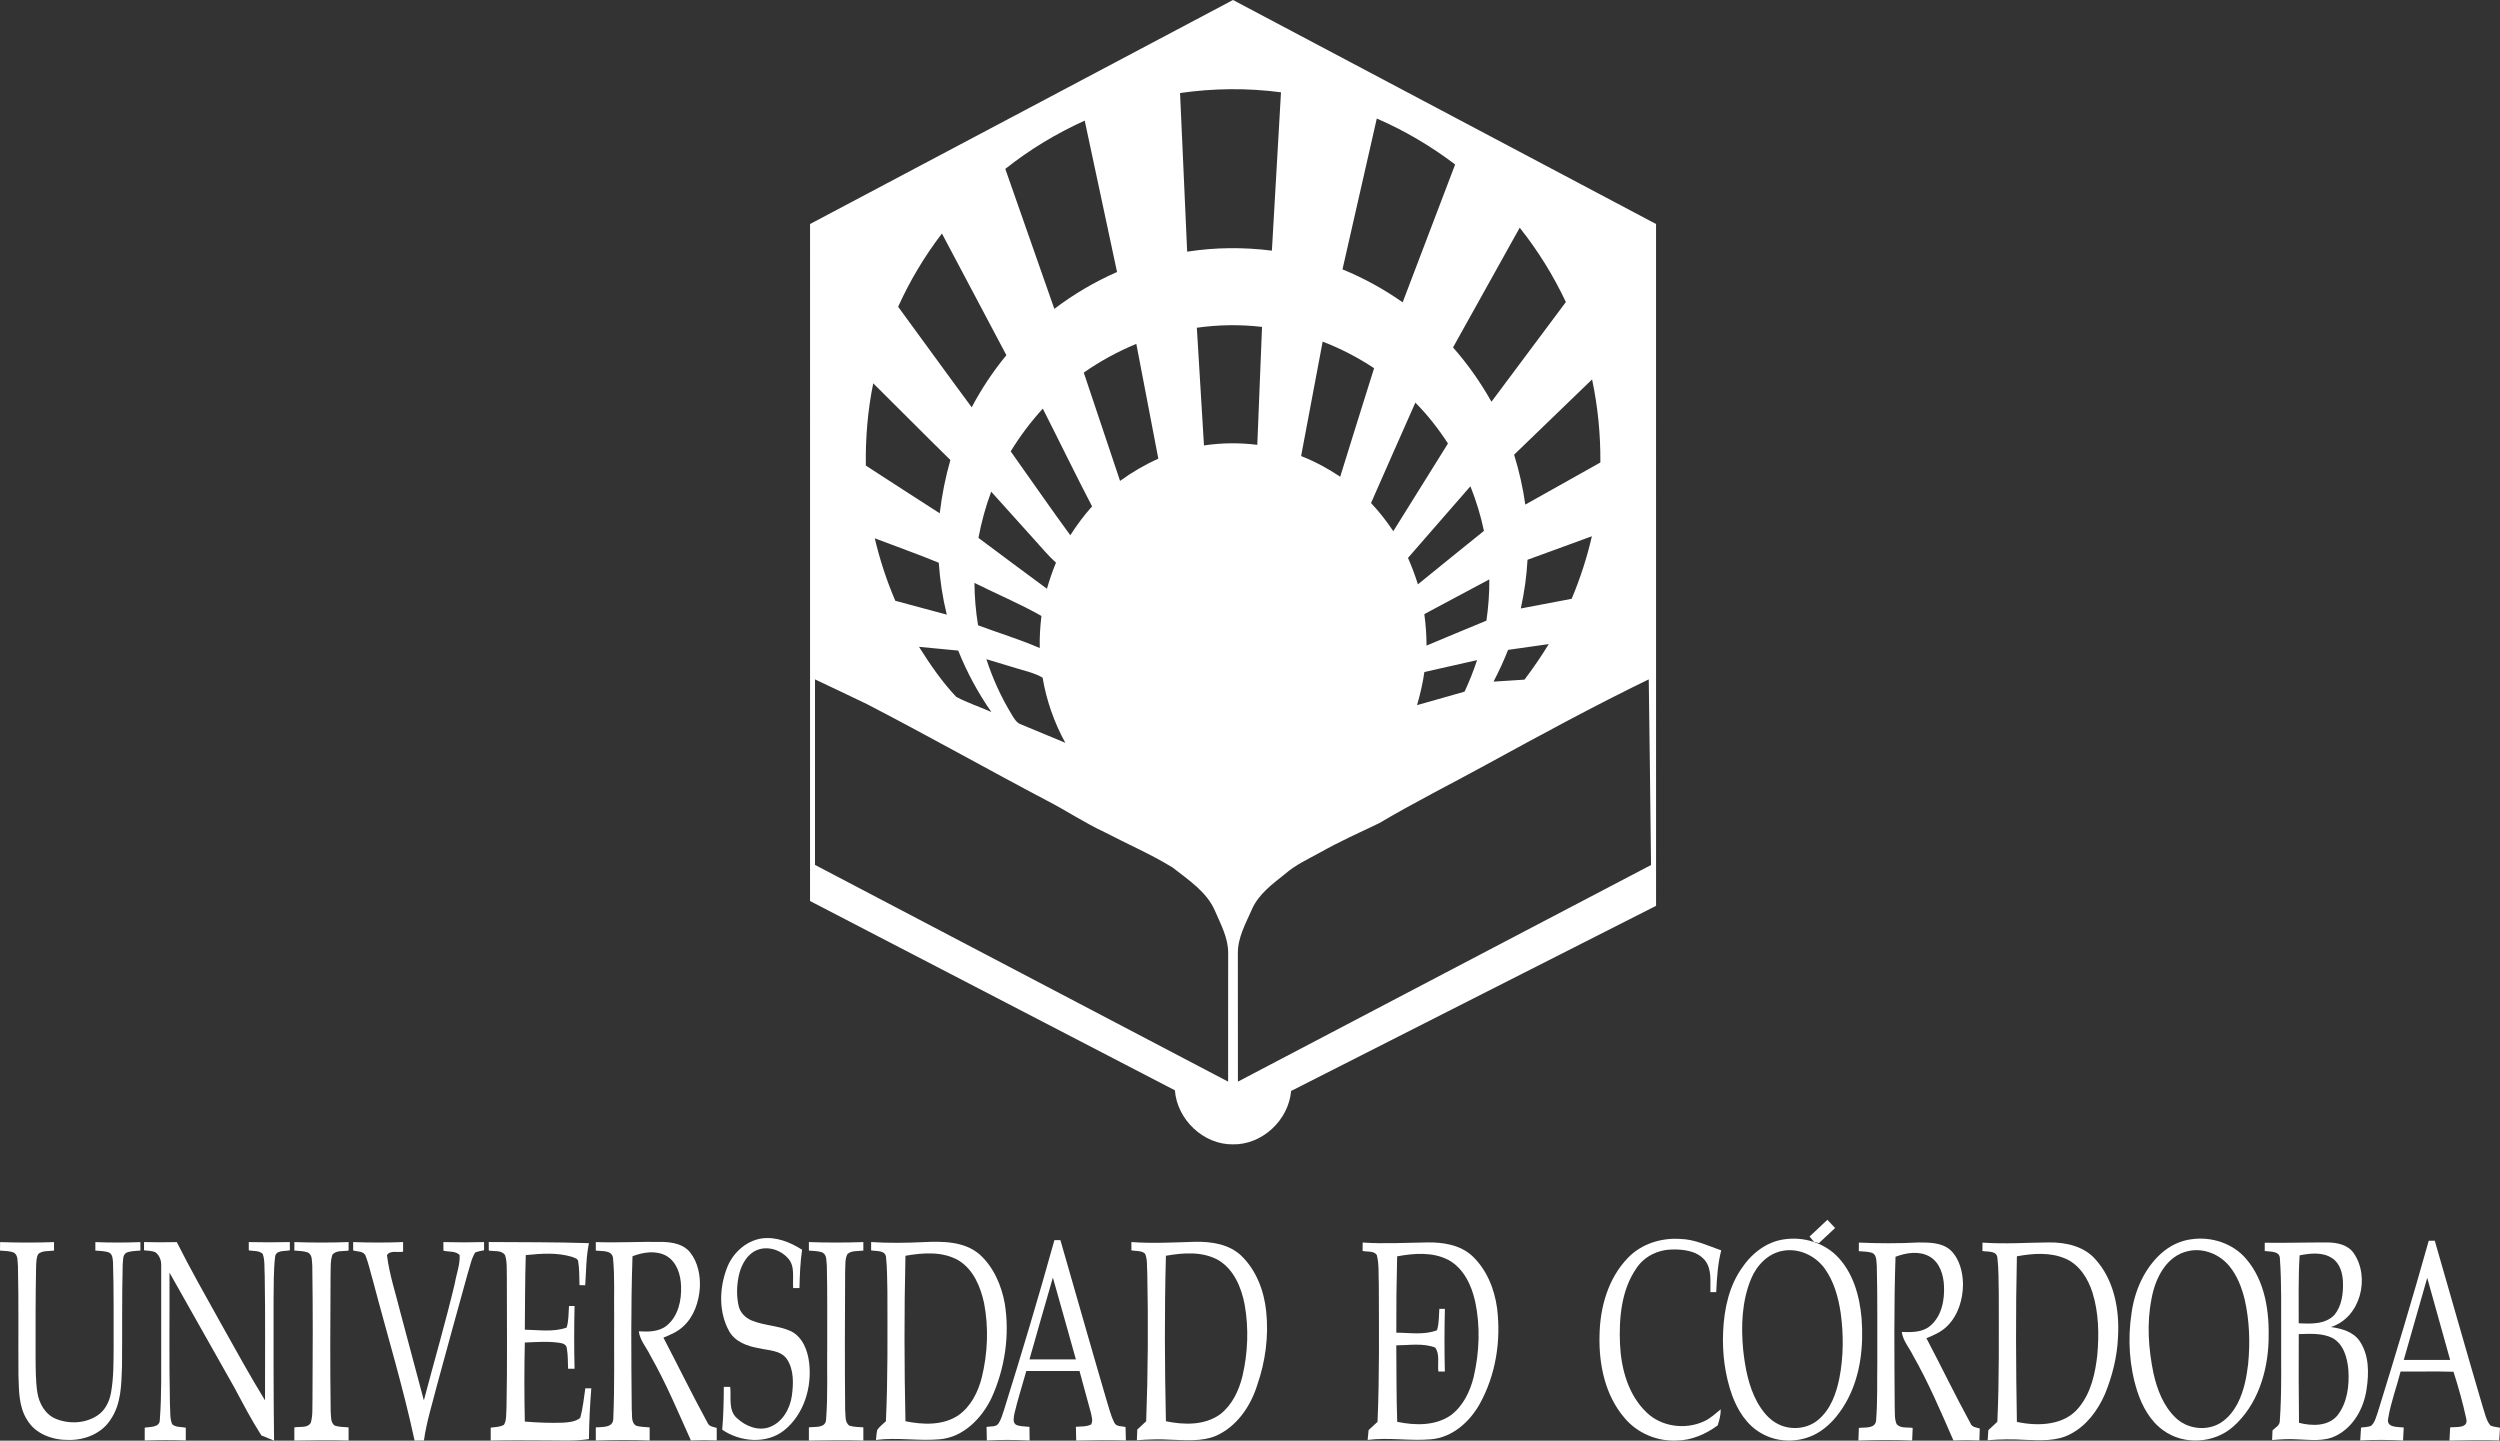 <?xml version="1.0" encoding="UTF-8"?>
<svg xmlns="http://www.w3.org/2000/svg" id="Layer_1" data-name="Layer 1" viewBox="0 0 1374.37 792.01">
  <rect x="0" y="0" width="1374.37" height="792.01" fill="#333333" stroke="none"/>
  <defs>
    <style>
      .cls-1 {
        fill: #fff;
      }
    </style>
  </defs>
  <path class="cls-1" d="M445.33,123.15c77.5-41.05,155-82.1,232.51-123.15,77.52,41.06,155.05,82.1,232.57,123.15,0,124.95-.01,249.89.01,374.83-66.86,33.96-133.79,67.79-200.64,101.78-1.35,16-15.89,29.67-32.06,29.35-16.2.17-30.62-13.68-31.82-29.71-66.84-34.73-133.73-69.36-200.58-104.07.01-124.06,0-248.12.01-372.18ZM648.73,51.14c1.29,29.07,2.61,58.14,3.91,87.22,15.4-2.41,31.12-2.53,46.58-.56,1.65-29.02,3.33-58.03,5-87.05-18.41-2.45-37.13-2.25-55.49.39ZM756.89,65.16c-6.29,27.64-12.58,55.28-18.86,82.92,11.66,4.77,22.76,10.88,33.08,18.12,9.61-25.27,19.26-50.51,28.85-75.78-13.29-10.09-27.76-18.63-43.07-25.26ZM552.66,92.86c8.99,25.64,17.96,51.3,26.96,76.94,10.65-8.08,22.24-14.89,34.47-20.27-5.94-27.74-11.82-55.49-17.77-83.22-15.56,7.04-30.29,15.91-43.66,26.55ZM798.79,191.01c8.11,9.14,15.13,19.21,21.14,29.84,13.63-18.27,27.27-36.53,40.9-54.8-6.84-14.55-15.37-28.29-25.37-40.87-12.23,21.94-24.44,43.89-36.67,65.83ZM493.75,168.64c13.51,18.4,26.84,36.93,40.44,55.26,5.39-10.15,11.74-19.78,19.07-28.63-11.84-22.29-23.61-44.61-35.44-66.9-9.53,12.45-17.62,25.98-24.07,40.27ZM657.96,180.17c1.27,21.57,2.66,43.14,3.92,64.71,9.71-1.45,19.58-1.55,29.32-.33.85-21.61,1.73-43.22,2.6-64.83-11.91-1.41-23.97-1.21-35.84.45ZM727.13,187.8c-3.95,20.97-7.92,41.94-11.85,62.92,7.57,2.96,14.75,6.82,21.49,11.36,6.22-19.89,12.33-39.81,18.64-59.67-8.87-5.87-18.36-10.78-28.28-14.61ZM595.8,204.84c6.65,19.85,13.28,39.7,19.95,59.54,6.57-4.79,13.61-8.91,21.04-12.21-4.04-21.04-8.07-42.08-12.1-63.12-10.17,4.19-19.88,9.48-28.89,15.79ZM832.37,249.97c2.8,8.96,4.84,18.14,6.16,27.43,13.75-7.73,27.53-15.4,41.27-23.15.12-15.33-1.38-30.67-4.56-45.67-14.3,13.79-28.58,27.59-42.87,41.39ZM480.06,210.73c-3.04,14.86-4.3,30.06-4.07,45.22,13.51,8.8,27.07,17.52,40.63,26.24,1.17-9.91,3.1-19.72,5.85-29.31-14.25-13.93-28.23-28.14-42.41-42.15ZM778.09,221.34c-8.2,18.37-16.25,36.8-24.37,55.2,4.52,4.79,8.58,10,12.24,15.48,10-16.08,20.03-32.14,30.05-48.2-5.22-8.06-11.15-15.67-17.92-22.48ZM555.63,248.14c10.95,15.35,21.62,30.91,32.77,46.12,3.58-5.59,7.52-10.95,11.97-15.88-9.27-17.79-18-35.85-27.09-53.74-6.61,7.25-12.54,15.12-17.65,23.5ZM774.04,306.7c2.09,4.74,3.89,9.6,5.46,14.54,12.11-9.77,24.12-19.68,36.29-29.38-1.73-8.39-4.28-16.58-7.44-24.54-11.46,13.11-22.87,26.26-34.31,39.38ZM544.91,270.3c-3.08,8.25-5.39,16.76-7.01,25.4,12.56,9.32,25.03,18.75,37.65,27.97,1.4-4.87,3.04-9.66,4.98-14.34-4.43-3.98-8.17-8.62-12.18-12.99-7.82-8.67-15.61-17.38-23.44-26.04ZM839.75,307.73c-.48,9.01-1.75,17.97-3.7,26.78,9.32-1.78,18.64-3.56,27.97-5.32,4.67-11.12,8.42-22.63,11.11-34.39-11.8,4.3-23.59,8.6-35.38,12.93ZM480.9,295.93c2.78,11.74,6.52,23.26,11.3,34.35,9.44,2.51,18.87,5.05,28.29,7.61-2.31-9.35-3.76-18.91-4.39-28.52-11.61-4.79-23.47-8.94-35.2-13.44ZM783.02,337.6c.77,5.73,1.21,11.51,1.22,17.31,10.97-4.59,21.92-9.21,32.92-13.71,1.08-7.51,1.67-15.09,1.59-22.68-11.91,6.36-23.84,12.68-35.73,19.08ZM535.69,320.44c.08,7.81.72,15.6,1.99,23.31,11.29,4.23,22.87,7.72,33.93,12.51-.17-5.9.23-11.8.92-17.65-11.92-6.75-24.59-12.05-36.84-18.17ZM829.06,357.26c-2.33,5.97-5.03,11.79-8,17.47,5.67-.37,11.35-.72,17.02-1.1,4.77-6.29,9.22-12.81,13.35-19.54-7.46,1.05-14.92,2.11-22.37,3.17ZM505.22,355.6c6.09,9.65,12.59,19.16,20.43,27.47,6.18,3.34,12.96,5.47,19.36,8.36-7.36-10.51-13.45-21.88-18.24-33.78-7.19-.7-14.37-1.39-21.55-2.05ZM542.27,362.39c3.4,10.57,8.04,20.73,13.79,30.22,1.37,2.19,2.65,4.81,5.3,5.65,8.11,3.35,16.21,6.71,24.3,10.11-6.13-11.14-10.37-23.29-12.5-35.83-4.5-2.64-9.65-3.68-14.57-5.22-5.44-1.66-10.88-3.31-16.32-4.93ZM783.05,369.44c-.89,6.16-2.29,12.24-4.04,18.21,8.71-2.48,17.42-4.96,26.13-7.41,2.62-5.65,4.94-11.42,6.87-17.34-9.66,2.15-19.3,4.38-28.96,6.54ZM448.04,475.48c75.71,39.7,151.4,79.43,227.11,119.14.03-23.54-.02-47.08.03-70.62.1-8.32-4.05-15.8-7.23-23.23-4.55-10.58-14.6-16.98-23.3-23.85-11.95-7.36-24.9-12.9-37.33-19.4-10.93-5.08-20.96-11.81-31.66-17.33-33.15-17.46-65.78-35.89-99.06-53.11-9.48-4.62-19.05-9.05-28.56-13.6-.01,34-.01,68,0,102ZM817.04,420.39c-19.59,10.73-39.57,20.73-58.78,32.12-10.8,5.16-21.73,10.06-32.17,15.94-6.77,3.73-13.92,6.99-19.78,12.12-6.83,5.46-14.28,10.89-17.97,19.11-3.37,7.78-7.89,15.56-7.83,24.29.05,23.55,0,47.1.03,70.65,75.71-39.67,151.36-79.46,227.11-119.07-.31-34.02-.83-68.05-1.25-102.07-30.28,14.7-59.84,30.78-89.36,46.91Z"></path>
  <path class="cls-1" d="M994.79,679.8c3.27-3.06,6.54-6.14,9.81-9.21,1.4,1.49,2.82,2.99,4.24,4.49-2.98,2.75-5.94,5.53-8.88,8.32-.67-.16-2-.49-2.66-.65-.85-.99-1.69-1.98-2.51-2.95Z"></path>
  <path class="cls-1" d="M399.41,697.69c2.97-8.41,10.33-15.47,19.3-16.86,7.89-1.1,15.69,2.03,22.24,6.21-1.03,6.98-1.28,14.04-1.45,21.08-1.15-.01-2.3-.01-3.44,0-.5-5.5,1.26-12.12-2.98-16.53-4.18-4.61-11.27-6.79-17.13-4.29-5.07,2.18-7.99,7.38-9.42,12.46-1.51,5.9-1.79,12.19-.47,18.15.8,3.58,3.58,6.43,6.88,7.89,7.03,3.04,15.04,2.83,22,6.08,6.31,3.23,9.09,10.52,9.88,17.2,1.65,13.57-2.85,28.5-13.74,37.26-9.76,7.71-24.13,6.41-34.04-.35.68-7.85.83-15.72.88-23.58,1.17-.01,2.34-.01,3.51,0,.66,5.74-1.2,12.88,3.68,17.21,4.68,4.36,11.66,7.27,17.98,4.92,7.05-2.67,11.15-9.94,12.22-17.09.92-6.76,1.24-14.44-2.74-20.32-3.41-4.87-9.9-4.65-15.1-5.91-6.36-1.04-13.24-3.45-16.61-9.37-5.73-10.35-5.47-23.25-1.45-34.16Z"></path>
  <path class="cls-1" d="M895.07,691.38c7.35-7.61,18.25-10.99,28.67-10.27,7.93.17,15.15,3.73,22.5,6.27-1.93,7.5-2.39,15.25-2.75,22.95h-3.21c-.14-5.96.96-12.8-3.22-17.73-4.49-5.1-11.92-5.88-18.31-5.68-7.48.19-14.81,3.86-19.02,10.12-8.45,12.13-9.73,27.58-9.14,41.94.64,13.53,4.51,27.81,14.56,37.46,8.24,8.02,21.52,9.69,31.81,4.85,3.4-1.57,6.1-4.22,9-6.52.06,3.03-.74,5.97-1.67,8.83-6.54,4.8-14.31,8.26-22.54,8.33-10.79.54-21.71-4.08-28.64-12.39-10.71-12.43-14.22-29.48-13.77-45.51.26-15.37,4.75-31.44,15.73-42.65Z"></path>
  <path class="cls-1" d="M981.81,681.2c9.93-1.25,20.49,2,27.71,8.99,9.21,9.11,12.83,22.22,13.9,34.79,1.1,14.99-.54,30.65-7.58,44.13-3.69,6.94-8.59,13.47-15.24,17.81-9.58,6.32-22.76,6.78-32.62.84-7.74-4.46-12.71-12.42-15.72-20.61-4.01-11.23-5.52-23.28-4.97-35.16.56-12.46,3.25-25.32,10.77-35.54,5.46-7.96,13.94-14.27,23.75-15.25ZM980.16,687.62c-8.15,1.4-14.42,7.97-17.48,15.37-5.1,12.28-5.61,25.95-4.38,39.03,1.07,9.86,2.91,19.89,7.69,28.7,2.77,4.96,6.47,9.76,11.72,12.28,7.07,3.46,16.2,2.56,22.15-2.72,6.56-5.63,9.59-14.17,11.29-22.4,2.35-11.93,2.42-24.27.73-36.29-1.28-8.49-3.65-17.06-8.7-24.13s-14.26-11.49-23.02-9.84Z"></path>
  <path class="cls-1" d="M1204.87,681.26c10.9-1.55,22.61,2.27,29.86,10.7,10.64,12.29,12.95,29.41,12.42,45.11-.51,17.24-6.13,35.37-19.35,47.12-10.39,9.32-27.2,10.45-38.52,2.16-7.22-5.12-11.61-13.24-14.31-21.49-4.4-13.79-5.33-28.61-3.17-42.89,1.66-12.23,6.89-24.3,16.1-32.72,4.69-4.28,10.63-7.23,16.97-7.99ZM1203.18,687.73c-12.21,2.47-18.43,15.12-20.39,26.34-2.69,13.53-1.68,27.55,1.1,40.98,2.02,8.94,5.47,18.03,12.27,24.45,5.93,5.7,15.44,7.2,22.86,3.66,5-2.42,8.66-6.93,11.18-11.78,3.41-6.69,4.86-14.18,5.72-21.58,1.15-11.77.72-23.75-1.88-35.3-1.61-6.61-4.12-13.19-8.48-18.49-5.3-6.45-14.11-10.08-22.38-8.28Z"></path>
  <path class="cls-1" d="M579.65,681.78c.83-.01,2.48-.02,3.31-.02,8.39,29.05,16.61,58.15,25.12,87.16,1.43,4.41,2.4,9.02,4.52,13.17,1.08,2.37,4.08,1.81,6.17,2.43.05,2.45.11,4.91.18,7.37-9.1-.32-18.21-.11-27.31.06-.05-2.54-.11-5.07-.17-7.58,2.77-.26,5.75.04,8.32-1.25,1.21-1.9.34-4.24-.03-6.27-2.08-7.72-4.23-15.42-6.31-23.14-9.75,0-19.49,0-29.24,0-2.14,7.78-4.68,15.46-6.52,23.32-.29,2.01-1.18,4.76.81,6.21,2.3,1.06,4.96.86,7.44,1.18.01,2.49.04,4.99.08,7.51-7.83-.41-15.68-.46-23.51-.03-.05-2.48-.09-4.96-.15-7.43,2.24-.49,5.31.21,6.69-2.1,1.37-2.18,2.04-4.71,2.86-7.12,9.71-31.02,19.04-62.15,27.74-93.46ZM565.94,747.33h25.53c-4.23-14.99-8.38-30.01-12.65-44.99-4.39,14.97-8.58,30-12.88,44.99Z"></path>
  <path class="cls-1" d="M1335.19,682.1c1.09-.02,2.2-.03,3.32-.03,8.85,30.56,17.46,61.18,26.48,91.69,1.14,3.34,1.78,7.07,4.08,9.88,1.64.8,3.51.86,5.3,1.25-.16,2.33-.3,4.66-.42,7-9.12-.32-18.25-.1-27.36.06.12-2.43.25-4.84.38-7.25,3.27-.39,10.05.68,8.88-4.64-1.88-8.75-4.32-17.43-7.04-25.94-9.69-.32-19.4-.02-29.09-.12-2.2,8.67-5.43,17.11-6.86,25.95-.99,5.02,5.38,4.42,8.59,4.81-.15,2.37-.27,4.76-.38,7.15-7.84-.39-15.7-.45-23.53-.02.14-2.37.28-4.73.43-7.08,1.81-.26,3.72-.26,5.48-.92,2.31-2.02,2.87-5.26,3.89-8.01,9.64-31.15,19.04-62.38,27.85-93.78ZM1334.36,702.49c-4.31,15.04-8.6,30.09-12.9,45.14,8.5-.02,17,.01,25.5-.02-4.19-15.04-8.37-30.09-12.6-45.12Z"></path>
  <path class="cls-1" d="M0,687.49c.02-1.56.04-3.11.06-4.65,9.87.33,19.76.36,29.64,0,0,1.54,0,3.1.01,4.66-2.86.43-6.27-.14-8.64,1.84-1.17,2.01-1.07,4.43-1.22,6.69-.33,16.65-.32,33.3-.29,49.96.06,6.41,0,12.86.92,19.23.89,6.11,4.28,12.33,10.23,14.78,7.36,3,16.41,2.58,23.06-1.99,4.15-2.8,6.4-7.63,7.27-12.42,1.51-8.45,1.37-17.07,1.43-25.62-.05-15.32.14-30.65-.34-45.96-.19-1.88-.17-4.31-2.04-5.37-2.42-.98-5.1-.89-7.67-1.15,0-1.56.01-3.11.01-4.65,8.24.34,16.5.33,24.74,0,.01,1.54.01,3.09.02,4.65-2.6.28-5.37.12-7.8,1.23-2.08,1.32-1.62,4.19-1.94,6.31-.48,18.67-.19,37.34-.38,56.01-.36,9.92-.35,20.65-6.17,29.19-4.84,7.81-14.32,11.57-23.25,11.38-8.63.11-18.08-3.2-22.68-10.94-4.74-7.29-4.54-16.3-4.83-24.65-.14-19.99.18-39.98-.28-59.96-.31-2.43.21-5.55-1.93-7.26-2.43-1.25-5.29-.98-7.93-1.31Z"></path>
  <path class="cls-1" d="M79.21,682.82c5.98.16,11.98.19,17.97.02,7.72,15.31,16.17,30.23,24.53,45.2,7.86,14,15.56,28.11,23.98,41.79-.03-22.95.23-45.9-.17-68.84-.29-3.89.22-7.96-1.1-11.68-1.99-1.93-5.13-1.43-7.66-1.92,0-1.53,0-3.05,0-4.56,7.52.17,15.05.17,22.57,0,0,1.5,0,3.01,0,4.53-2.78.61-7.82-.25-8.11,3.71-.87,7.58-.7,15.25-.82,22.88,0,26.02-.09,52.03.27,78.05-2.32-.98-4.65-1.95-6.99-2.88-5.44-8.48-10.08-17.42-14.83-26.29-11.87-21.08-23.77-42.14-35.67-63.2.1,24.11-.28,48.23.24,72.34.29,3.64-.19,7.53,1.21,10.98,1.97,1.82,5.03,1.41,7.5,1.92-.01,2.33,0,4.67,0,7.01-7.52-.28-15.05-.26-22.58.03.01-2.36.01-4.72.01-7.06,3.05-.53,8.31.03,8.3-4.37,1.09-14.12.66-28.32.76-42.48-.01-14.01,0-28.02,0-42.03.15-2.85-.87-5.84-3.23-7.57-1.97-.81-4.15-.79-6.22-1.05,0-1.52.01-3.04.02-4.54Z"></path>
  <path class="cls-1" d="M161.85,682.83c9.92.35,19.86.36,29.79,0,0,1.54,0,3.1,0,4.66-2.96.53-6.94-.33-8.96,2.41-1.21,3.89-.8,8.08-.96,12.11-.16,24.67-.27,49.34.07,74,.3,2.58-.22,5.94,2.18,7.69,2.45.85,5.1.76,7.66,1-.01,2.4,0,4.81,0,7.23-9.94-.31-19.87-.12-29.81.02.01-2.43.01-4.84,0-7.25,2.98-.56,7.25.54,9.04-2.54,1.22-4.25.77-8.76.93-13.12.15-24.34.26-48.69-.11-73.02-.29-2.53.25-6.01-2.37-7.46-2.39-.89-4.99-.81-7.49-1.07,0-1.56,0-3.12.01-4.66Z"></path>
  <path class="cls-1" d="M194.15,687.44c0-1.55.01-3.08.01-4.61,9.14.35,18.3.35,27.44,0v5.29c-2.83.6-7.2-.98-8.86,1.93,1.36,10.89,4.91,21.39,7.53,32.03,4.26,15.93,8.46,31.87,12.75,47.8,5.63-21.45,11.88-42.74,17.01-64.31.86-5.18,2.93-10.28,2.66-15.56-1.99-2.4-6.07-1.68-8.93-2.46,0-1.58,0-3.16,0-4.72,7.45.21,14.9.21,22.35,0,0,1.49.01,2.99.01,4.5-1.64.34-3.3.6-4.87,1.21-2.2,3.5-2.84,7.7-4.13,11.57-5.73,20.42-11.25,40.89-16.86,61.34-2.55,10.12-5.78,20.1-7.2,30.46-1.72.01-3.43.03-5.14.05-6.31-29.51-15.13-58.39-22.8-87.56-1.38-4.64-2.35-9.42-4.1-13.94-1.01-2.78-4.55-2.29-6.87-3.03Z"></path>
  <path class="cls-1" d="M268.67,682.8c18.37.13,36.73.02,55.09.62-1.58,7.63-1.49,15.43-2.04,23.16-1.05-.04-2.1-.06-3.15-.09-.13-4.35,0-8.74-.72-13.04-.14-1.57-2-1.89-3.15-2.42-8.31-2.59-17.13-1.9-25.66-1.04-.42,13.66-.4,27.33-.52,41,7.61.13,15.66,1.44,22.97-1.15,1.24-3.82.99-7.92,1.32-11.86h3.05c-.26,11.49-.28,22.98,0,34.47-.89,0-2.67,0-3.56,0-.16-3.79-.01-7.62-.71-11.36-.2-1.85-2.14-2.63-3.73-2.84-6.4-.98-12.9-.49-19.34-.19-.32,14.48-.33,28.97,0,43.45,7.04.56,14.12.89,21.19.59,3.17-.23,6.65-.5,9.23-2.58,1.55-5.3,1.99-10.86,2.85-16.31.82.01,2.46.01,3.28.01-.74,9.29-1.21,18.6-1.29,27.92-7.67,1.18-15.43.7-23.15.71-10.29-.06-20.58-.13-30.86.08,0-2.37,0-4.73,0-7.08,2.45-.36,5.09-.31,7.3-1.58,1.6-2.77,1.06-6.2,1.38-9.26.48-23.97.19-47.95.19-71.93-.16-4,.26-8.16-.96-12.02-1.87-2.96-6.01-2.03-8.97-2.58,0-1.57-.02-3.14-.02-4.69Z"></path>
  <path class="cls-1" d="M327.56,682.83c12.37.47,24.75-.33,37.13-.07,5.29.18,11.17,1.32,14.67,5.69,4.34,5.44,5.74,12.72,5.38,19.54-.53,7.73-3.2,15.71-9,21.1-3.1,2.97-7.1,4.68-11.03,6.27,8.12,15.51,15.77,31.28,24.18,46.65.79,2.18,3.15,2.44,5.12,2.96,0,2.29,0,4.6.02,6.91-4.73-.2-9.47-.19-14.2.01-7.1-15.73-13.74-31.7-22.31-46.71-2.1-4.44-5.71-8.28-6.34-13.3,5.21.3,10.99.36,15.3-3.1,6.4-5.15,8.27-13.98,7.93-21.83-.19-6.25-2.37-13.24-8.09-16.55-5.77-3.16-12.73-2.03-18.6.22-.97,28.12-.68,56.28-.42,84.41.37,2.92-.58,7.06,2.49,8.79,2.38.68,4.89.67,7.35.88-.01,2.4-.01,4.8,0,7.21-9.86-.42-19.74-.34-29.6.02v-7.23c3.61-.29,9.63.34,9.61-4.84.81-18.59.34-37.23.48-55.84-.2-10.86.43-21.78-.65-32.59-.74-4.39-6.2-3.43-9.44-3.93,0-1.57,0-3.13.01-4.67Z"></path>
  <path class="cls-1" d="M444.67,682.83c9.98.36,19.97.35,29.95,0-.01,1.54,0,3.1.01,4.67-2.88.44-6.32-.17-8.69,1.83-1.63,2.9-1.07,6.47-1.33,9.68-.15,25.32-.23,50.64.01,75.96.37,2.92-.43,6.83,2.34,8.8,2.47.76,5.1.71,7.66.92-.01,2.41-.01,4.82.01,7.24-9.98-.31-19.97-.12-29.95.02v-7.26c3.3-.46,8.97.58,9.44-4.05,1.06-13.49.44-27.06.64-40.59-.05-14.68.14-29.37-.21-44.06-.33-2.49.2-5.94-2.35-7.41-2.38-.91-5-.83-7.5-1.08-.02-1.56-.03-3.13-.03-4.67Z"></path>
  <path class="cls-1" d="M478.91,682.81c9.6.64,19.22.49,28.82.04,10.4-.5,22.08-.51,30.53,6.52,7.85,6.92,12.27,17.08,14.11,27.23,2.8,17.48.06,35.72-7.23,51.81-5.39,11.3-15.5,21.75-28.59,22.84-11.65,1.03-23.35-1.16-34.99.36.21-1.86.28-3.73.71-5.53,1.28-1.86,3.14-3.22,4.75-4.76,1.12-23.77.84-47.56.82-71.35-.2-6.28-.04-12.59-.75-18.84-.38-3.99-5.37-3.17-8.2-3.75.01-1.53.01-3.06.02-4.57ZM497.77,690.36c-.72,30.31-.66,60.65,0,90.97,9.57,1.92,20.46,2.44,28.95-3.18,7.01-4.85,11.05-12.97,13.06-21.06,3.2-13.24,3.8-27.21,1.23-40.61-1.95-9.03-5.84-18.6-14.09-23.6-8.82-5.05-19.51-4.22-29.15-2.52Z"></path>
  <path class="cls-1" d="M621.99,682.81c11.59.87,23.19.21,34.79-.13,8.97-.2,18.81,1.19,25.59,7.62,8.28,7.98,12.57,19.36,13.72,30.65,1.44,13.64-.42,27.53-4.92,40.46-3.67,11.81-11.41,23.09-23.07,28.09-7.71,3.03-16.19,2.24-24.28,1.98-6.28-.4-12.56-.2-18.83.29.07-1.97.15-3.92.23-5.87,1.62-1.53,3.26-3.05,4.89-4.57,1.02-27.08,1.15-54.19.61-81.28-.3-3.6.23-7.45-1.21-10.84-1.99-1.82-5.05-1.34-7.53-1.83,0-1.53,0-3.06.01-4.57ZM640.96,690.35c-.83,30.32-.67,60.67,0,90.98,9.99,2.07,21.49,2.37,30.05-4.01,6.42-5.08,10.08-12.89,12-20.69,3.03-12.89,3.56-26.43,1.23-39.47-1.78-9.34-5.85-19.18-14.3-24.32-8.77-4.99-19.4-4.18-28.98-2.49Z"></path>
  <path class="cls-1" d="M749.12,683.08c11.85.81,23.72.11,35.58-.06,8.63-.13,17.98,1.32,24.57,7.36,7.98,7.45,12.31,18.13,13.75,28.8,2.24,17.92-.72,36.73-9.53,52.6-5.5,9.9-15.1,18.51-26.8,19.47-11.59,1.04-23.24-1.16-34.83.35.16-1.82.34-3.62.53-5.42,1.63-1.51,3.27-3.01,4.9-4.52,1.1-25.19.78-50.41.71-75.62-.28-5.37.26-10.91-1.11-16.14-1.7-2.38-5.26-1.61-7.8-2.18,0-1.56,0-3.11.03-4.64ZM768.08,690.67c-.37,13.98-.52,27.98-.46,41.97,7.4.01,15.35,1.42,22.37-1.35,1.18-3.79,1-7.83,1.28-11.75,1-.01,2.02-.01,3.05,0-.28,11.48-.29,22.97-.02,34.46h-3.55c-.58-4.3.97-9.59-1.81-13.21-6.75-2.54-14.27-1.24-21.33-1.18.12,14.01.03,28.03.5,42.04,9.83,2.03,21.05,2.32,29.61-3.72,6.67-5.07,10.51-13.06,12.45-21.04,3.13-13.51,3.7-27.74.81-41.34-2-9.04-6.38-18.44-14.88-22.98-8.63-4.43-18.79-3.59-28.02-1.9Z"></path>
  <path class="cls-1" d="M1021.91,683.11c10.91.48,21.85.53,32.76-.06,6.03.01,12.94-.04,17.69,4.3,4.96,4.79,6.68,12,6.8,18.68-.06,8.25-2.6,16.9-8.55,22.85-3.19,3.26-7.42,5.13-11.58,6.78,8.19,15.53,15.79,31.38,24.23,46.78.78,2.2,3.18,2.3,5.11,2.85-.09,2.19-.17,4.39-.22,6.59-4.76-.2-9.51-.19-14.26,0-6.93-15.83-13.68-31.78-22.27-46.81-2.07-4.26-5.46-7.98-6.13-12.81,5.22.14,11.03.33,15.35-3.14,6.5-5.23,8.26-14.21,7.86-22.14-.23-6.08-2.29-12.86-7.81-16.14-5.79-3.32-12.89-2.2-18.84.06-.92,27.36-.62,54.73-.45,82.1.22,3.3-.3,6.86,1.1,9.97,2.18,2.41,5.88,1.55,8.79,2.03-.11,2.29-.21,4.6-.29,6.91-9.85-.42-19.71-.35-29.55.03.07-2.33.16-4.64.25-6.94,3.27-.44,9.01.59,9.47-4.05.87-10.63.5-21.32.67-31.97-.06-17.65.16-35.3-.28-52.95-.33-2.47.2-6.02-2.53-7.27-2.38-.77-4.91-.7-7.35-.93,0-1.58.01-3.15.03-4.72Z"></path>
  <path class="cls-1" d="M1089.87,683.12c12.26.9,24.53-.01,36.8-.1,8.99-.06,18.77,2.06,25.03,9.01,10.56,11.49,13.55,27.88,12.67,43.02-.46,10.8-3.11,21.43-7.21,31.41-3.95,8.97-10.17,17.41-19.05,21.96-7.47,3.98-16.25,3.42-24.42,3.15-6.99-.44-14-.4-20.98.2.11-1.86.25-3.7.38-5.54,1.64-1.55,3.3-3.08,4.95-4.62,1.07-23.53.79-47.08.78-70.62-.18-6.53.02-13.09-.76-19.58-.4-4.02-5.4-3.09-8.23-3.68,0-1.55.01-3.08.04-4.61ZM1108.78,690.65c-.7,30.34-.53,60.69,0,91.04,11.7,2.51,26.33,2.05,34.3-8.21,6.53-8.05,8.78-18.55,9.92-28.6,1-11.47.79-23.3-2.69-34.37-2.42-7.6-7.09-15.14-14.62-18.49-8.46-3.73-18.04-3-26.91-1.37Z"></path>
  <path class="cls-1" d="M1245.04,683.19c11.56.2,23.13-.22,34.7-.14,5.16.02,10.95,1.3,14.13,5.75,9.36,13.4,3.82,35.64-12.48,40.72,5.91.85,12.44,2.58,15.92,7.89,5.17,7.7,5.06,17.63,3.68,26.46-1.5,10.34-7.17,20.64-16.77,25.42-6.67,3.37-14.32,2.21-21.48,1.97-4.56-.3-9.12.01-13.65.4.05-1.79.13-3.55.23-5.32,1.52-1.53,4.02-2.69,4-5.17,1.14-16.02.64-32.1.75-48.14-.09-13.7.29-27.44-.7-41.11-.04-4.37-5.36-3.7-8.34-4.19-.01-1.52-.01-3.04.01-4.54ZM1264.21,690.12c-.79,12.43-.43,24.89-.51,37.33,6.74.38,14.77.7,19.76-4.72,3.93-4.92,4.76-11.59,4.58-17.69-.14-4.96-1.56-10.48-5.96-13.36-5.28-3.5-11.99-2.7-17.87-1.56ZM1263.74,733.42c-.09,16.25-.06,32.51.13,48.76,7.02,1.83,15.89,2.05,21.03-3.93,5.57-7,6.69-16.51,6.11-25.17-.56-6.6-2.59-14.24-8.9-17.6-5.7-2.72-12.24-2.21-18.37-2.06Z"></path>
</svg>
